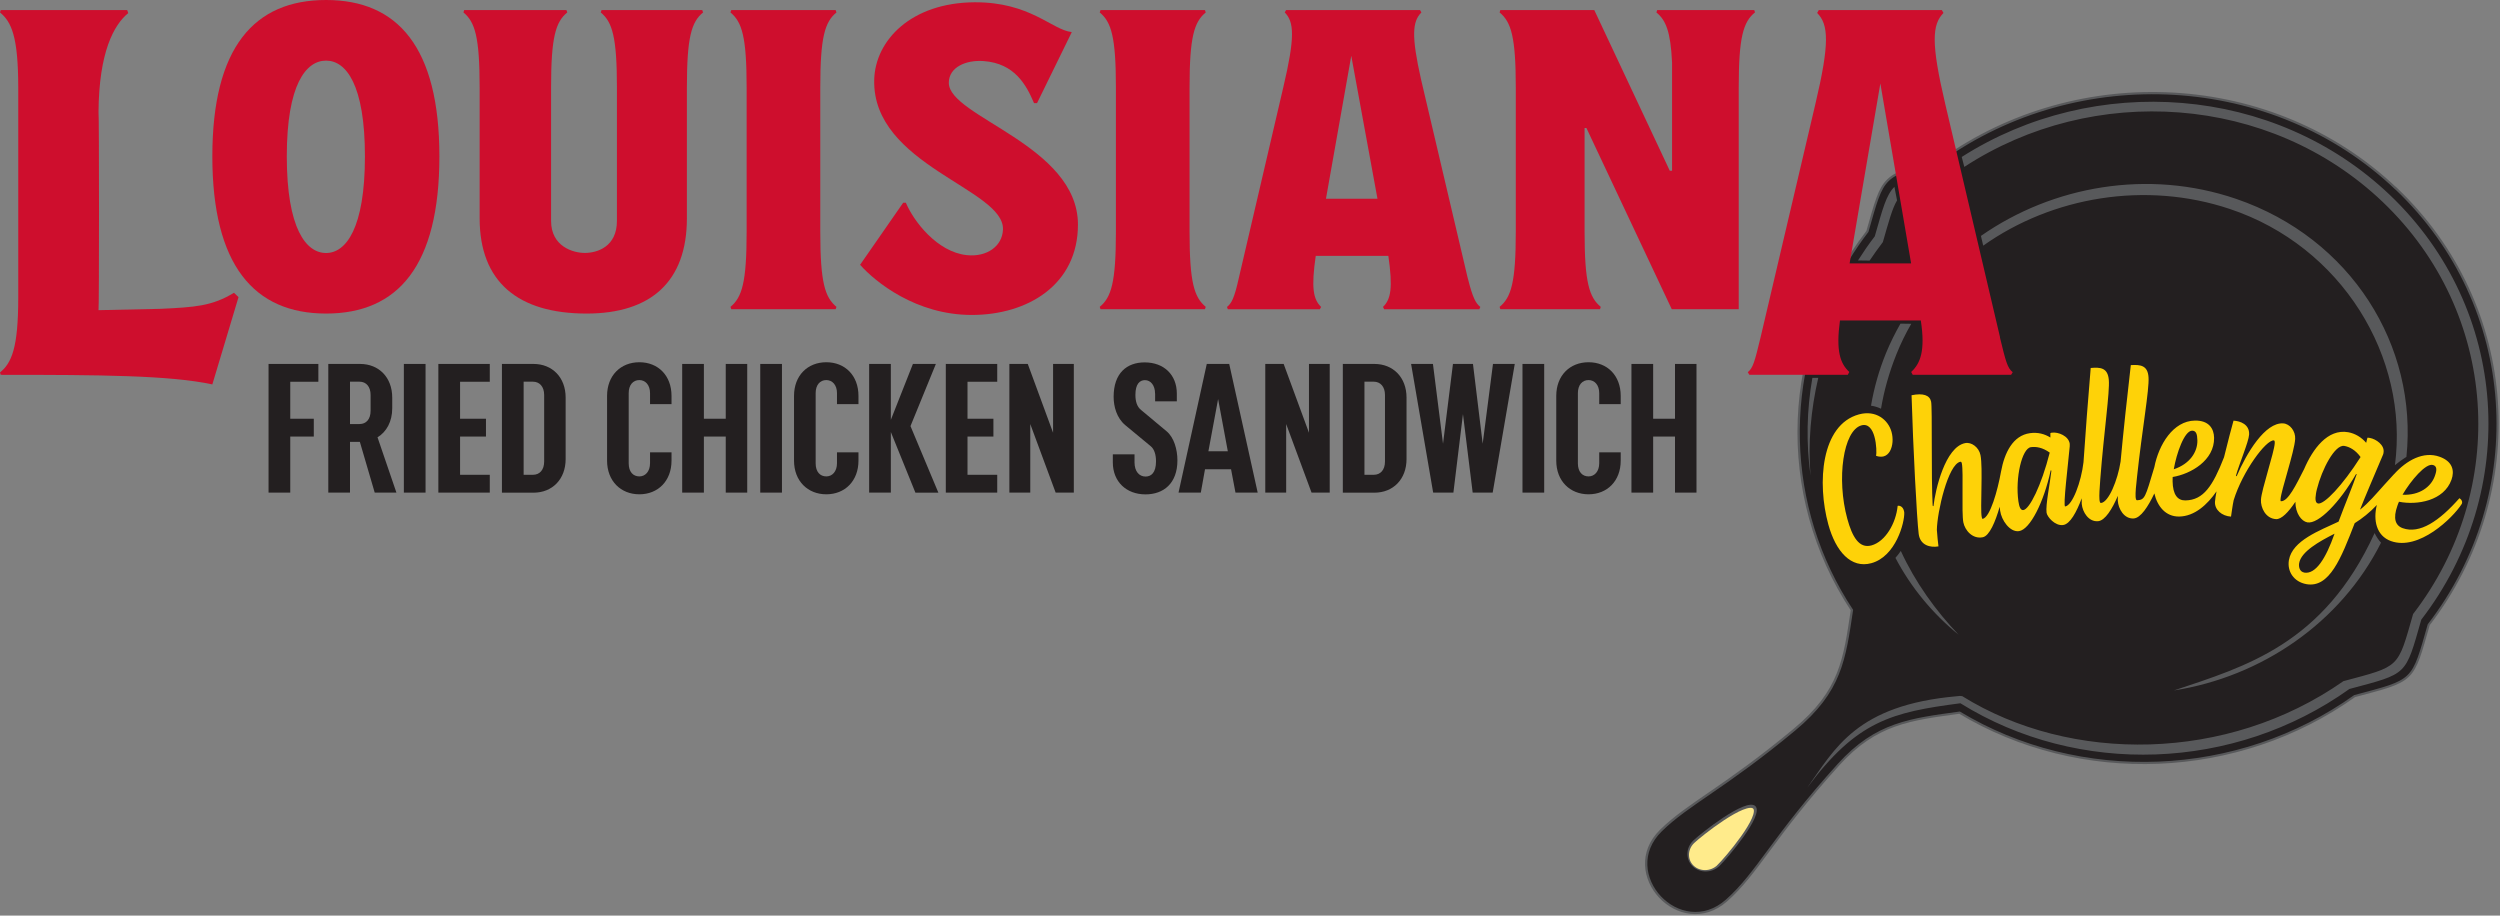 <svg width="557" height="204" viewBox="0 0 557 204" fill="none" xmlns="http://www.w3.org/2000/svg">
<rect x="0" y="0" width="557" height="204" fill="#808080" stroke="none"/>
<g clip-path="url(#clip0_367_3)">
<path fill-rule="evenodd" clip-rule="evenodd" d="M533.723 42.274C506.364 16.181 463.137 14.129 432.68 35.89C419.27 39.484 419.975 38.811 416.287 51.677C397.091 76.605 395.928 110.295 412.861 135.863C411.189 146.957 410.386 154.079 399.96 162.744C384.42 175.659 376.289 179.253 370.224 185.21C360.684 194.58 374.453 209.284 384.486 200.439C391.354 194.383 394.78 186.391 409.419 170.194C417.893 160.824 425.631 160.036 436.63 158.51C463.399 174.641 498.561 173.361 524.494 154.85C537.903 151.256 537.198 151.929 540.886 139.063C563.442 109.77 561.115 68.366 533.739 42.257L533.723 42.274ZM383.141 192.906C381.453 194.531 378.765 194.58 377.142 193.038C375.519 191.495 375.568 188.902 377.257 187.278C378.781 185.801 389.026 177.628 391.092 179.597C393.157 181.567 384.666 191.429 383.141 192.89V192.906Z" fill="#231F20" stroke="#58595B" stroke-miterlimit="10"/>
<path fill-rule="evenodd" clip-rule="evenodd" d="M412.73 153.997L416.975 136.684L404.861 117.106L401.517 103.764L401.73 87.682L405.959 70.369L412.123 58.602L416.565 52.481L418.598 45.178L420.582 41.355L425.007 38.992L433.4 37.449L441.597 31.311L455.596 25.157L474.234 21.941L490.004 22.171L498.724 24.14L513.756 29.03L526.428 37.006L537.689 46.836L546.623 60.014L553.344 77.31L555.344 93.015L554.016 109.032L550.344 120.634L545.64 130.809L540.05 138.735L536.509 149.238L533.69 151.059L525.92 153.734L522.248 155.441L513.215 161.021L504.462 164.664L494.954 166.83L484.611 169.16L473.923 169.127L462.202 167.667L452.858 165.271L443.646 161.776L436.859 157.591L428.909 158.969L420.254 161.267L413.025 165.714L404.927 173.805L399.845 179.499L393.206 172.344L412.73 153.997Z" fill="#58595B"/>
<path fill-rule="evenodd" clip-rule="evenodd" d="M382.993 193.103C381.305 194.728 378.617 194.777 376.994 193.235C375.371 191.692 375.42 189.099 377.108 187.475C378.633 185.998 388.878 177.825 390.944 179.794C393.009 181.764 384.518 191.626 382.993 193.087V193.103Z" fill="#FFEB8B" stroke="#58595B" stroke-miterlimit="10"/>
<path d="M533.723 42.274C506.364 16.181 463.137 14.129 432.68 35.89C419.271 39.484 419.976 38.811 416.287 51.677C414.714 53.728 413.271 55.829 411.943 57.995H411.779L412.009 56.977L412.599 53.745L409.829 57.601L410.566 59.734H410.911C397.075 83.53 397.698 112.954 412.878 135.88C411.206 146.973 410.402 154.095 399.977 162.76C384.437 175.675 376.306 179.269 370.241 185.226C360.7 194.597 374.47 209.301 384.502 200.455C391.371 194.4 394.78 186.408 409.435 170.211C417.91 160.84 425.647 160.052 436.647 158.526C463.416 174.658 498.577 173.378 524.51 154.867C537.919 151.273 537.215 151.946 540.903 139.08C563.459 109.787 561.131 68.383 533.756 42.274H533.723ZM383.142 192.906C381.453 194.531 378.765 194.58 377.142 193.038C375.519 191.495 375.568 188.902 377.257 187.278C378.781 185.801 389.027 177.628 391.092 179.597C393.157 181.567 384.666 191.429 383.142 192.89V192.906ZM433.712 37.236C434.106 36.956 434.516 36.694 434.909 36.415L435.434 38.696C435.303 38.794 435.171 38.877 435.04 38.975C429.418 40.485 426.418 41.191 424.516 42.585C424.32 41.699 424.139 40.895 423.992 40.288C425.975 39.27 428.909 38.548 433.712 37.252V37.236ZM426.91 70.434H424.434C428.45 63.87 433.68 58.225 439.761 53.679L440.319 55.845C435.04 59.849 430.483 64.74 426.91 70.418V70.434ZM436.45 141.476C430.516 136.667 425.729 130.809 422.303 124.294C422.729 123.818 423.123 123.293 423.5 122.751C426.696 129.693 431.204 135.994 436.45 141.492V141.476ZM425.828 72.141C424.582 74.291 423.484 76.539 422.533 78.902C420.877 83.037 419.746 87.107 419.09 91.062C418.369 90.718 417.631 90.488 416.861 90.389C417.533 86.451 418.631 82.512 420.221 78.623C421.156 76.358 422.238 74.192 423.418 72.108L425.828 72.141ZM417.697 52.661C419.484 46.458 420.221 43.471 422.074 41.633L422.664 44.653C421.566 46.508 420.844 49.281 419.5 53.941C418.467 55.287 417.5 56.666 416.55 58.061L413.96 58.028C415.123 56.206 416.336 54.417 417.681 52.678L417.697 52.661ZM403.386 105.963C402.386 98.742 402.534 91.391 403.796 84.186C404.173 84.186 404.616 84.186 405.108 84.186C403.436 91.391 402.813 98.742 403.386 105.947V105.963ZM405.78 81.495H404.304C405.927 73.946 408.796 66.594 412.894 59.734H415.451C411.091 66.561 407.829 73.93 405.763 81.495H405.78ZM539.46 138.079C535.854 150.649 536.542 149.993 523.445 153.505C497.807 171.819 463.039 173.017 436.778 156.688C421.516 158.674 413.681 160.594 402.616 175.544C408.829 166.83 413.55 157.082 436.073 155.113C436.45 155.047 436.827 155.031 437.171 155.096C461.367 170.145 496.283 169.849 522.101 151.765C534.821 148.352 534.149 149.008 537.641 136.799C559.033 109.015 556.82 69.761 530.871 44.998C505.692 20.973 466.35 18.445 437.647 37.186L437.073 34.971C466.596 16.148 506.725 18.889 532.477 43.455C559.213 68.957 561.508 109.426 539.46 138.062V138.079ZM529.068 118.78C529.461 119.584 529.936 120.322 530.494 120.913C521.527 138.768 503.856 150.764 484.349 153.833C500.151 148.532 517.724 143.609 529.051 118.78H529.068ZM536.133 101.795C535.264 102.336 534.411 102.96 533.592 103.633C536.772 79.509 521.707 54.861 496.807 46.557C478.005 40.272 457.252 43.833 441.859 54.729L441.351 52.563C457.367 41.387 478.628 37.613 498.217 44.309C523.838 53.072 538.723 77.048 536.149 101.811L536.133 101.795Z" fill="#231F20"/>
<path d="M422.795 112.724C422.418 116.597 420.058 120.667 416.959 121.52C414.189 122.275 412.665 119.551 411.583 115.596C409.14 106.701 410.665 95.887 414.73 94.771C416.32 94.328 417.205 95.739 417.632 97.315C418.107 99.021 418.107 101.04 417.992 101.565C418.631 101.778 419.189 101.811 419.681 101.68C420.287 101.516 420.73 101.105 421.074 100.531C421.746 99.333 421.828 97.659 421.435 96.231C420.697 93.54 417.959 91.292 414.173 92.326C405.714 94.64 404.813 107.604 407.353 116.86C409.009 122.882 412.419 126.722 416.943 125.475C422.418 123.965 424.352 116.384 424.27 114.234C424.27 114.037 424.205 113.873 424.172 113.725C423.943 112.872 423.238 112.576 422.779 112.708L422.795 112.724Z" fill="#FED208"/>
<path d="M547.985 110.968C543.444 116.121 539.116 119.026 535.33 117.68C533.674 117.089 533.133 115.514 534.149 112.659C534.264 112.347 534.346 112.084 534.494 111.789C538.526 112.593 544.51 111.608 546.198 106.866C546.886 104.929 546.493 102.812 543.542 101.762C539.936 100.466 536.182 102.566 533.412 105.635C533.412 105.635 533.412 105.635 533.395 105.635C532.723 106.357 531.953 107.21 531.297 107.932C529.412 110.016 527.707 112.084 525.806 113.561C527.101 110.279 528.609 106.816 530.937 101.302C531.002 101.171 531.035 100.991 531.051 100.843C531.346 99.153 529.346 97.807 528.019 97.577C527.838 97.544 527.658 97.512 527.461 97.528L527.183 98.66C526.15 97.446 524.74 96.576 523.167 96.297C518.593 95.493 515.282 100.022 513.347 104.535C511.593 107.965 509.79 111.772 508.184 111.674C508.102 111.674 508.085 111.477 508.102 111.247C508.217 109.294 511.2 100.646 511.364 97.807C511.462 96.035 510.184 94.426 508.692 94.328C504.676 94.082 500.561 100.892 498.316 106.127L498.168 105.979C498.922 103.272 501.004 98.447 501.102 96.822C501.233 94.541 499.119 93.803 497.627 93.721C497.217 95.181 496.348 98.463 495.512 101.877C493.004 108.277 490.955 111.411 486.923 111.493C485.169 111.526 484.103 110.23 484.054 107.21C484.054 106.882 484.054 106.603 484.07 106.275C488.119 105.602 493.381 102.582 493.299 97.544C493.267 95.493 492.152 93.655 489.021 93.704C484.169 93.786 480.972 99.054 479.989 104.076C477.94 110.935 477.891 111.346 476.12 111.461C475.94 111.461 475.841 111.149 475.809 110.689C475.759 109.803 475.907 108.113 476.136 106.193C477.284 95.575 478.874 86.828 478.694 84.088C478.53 81.396 476.907 81.216 474.743 81.347C473.94 88.289 473.038 96.642 472.465 102.845C471.825 106.981 469.809 111.92 468.088 112.068C467.907 112.084 467.793 111.772 467.76 111.296C467.678 110.41 467.793 108.72 467.94 106.784C468.76 96.133 470.088 87.353 469.842 84.613C469.596 81.922 467.973 81.79 465.809 81.987C465.236 88.748 464.613 96.839 464.203 102.993C463.695 107.342 461.76 112.609 460.121 112.839C459.596 112.905 460.777 103.436 461.137 99.432C461.137 99.235 461.154 99.054 461.137 98.874C460.891 97.118 458.547 96.215 457.22 96.396C457.105 96.396 456.957 96.428 456.826 96.494V97.479C455.531 96.675 454.007 96.264 452.269 96.511C448.466 97.036 446.597 100.876 445.827 105.077C445.073 109.262 443.417 115.268 441.729 115.612C441.663 115.612 441.581 115.448 441.532 115.219C441.155 113.348 441.827 104.224 441.253 101.401C440.909 99.661 439.237 98.431 437.827 98.726C433.401 99.612 431.188 109.048 430.779 112.79L430.598 112.675C430.238 106.193 430.549 90.915 430.254 89.503C429.959 88.043 428.484 87.534 425.894 88.059C426.238 99.727 427.074 115.629 427.484 118.96C427.811 121.504 430.057 122.062 431.893 121.734C431.795 121.044 431.598 119.174 431.533 118.058C431.598 114.053 434.024 103.436 436.762 102.878C436.975 102.829 437.057 103.058 437.106 103.288C437.483 105.11 437.008 114.283 437.434 116.384C437.778 118.123 439.45 120.158 441.761 119.699C443.253 119.403 444.581 116.22 445.532 112.905C445.565 113.2 445.597 113.512 445.63 113.791C445.925 115.908 447.794 118.616 449.827 118.337C452.302 117.992 455.4 111.822 456.892 104.798L457.056 104.864C456.777 107.489 455.728 112.478 455.974 114.234C456.105 115.153 457.859 117.221 459.662 116.975C461.236 116.761 462.662 114.07 463.809 111.018C463.809 111.592 463.809 112.019 463.809 112.248C463.973 114.103 465.35 116.318 467.465 116.121C469.022 115.974 470.596 113.413 471.858 110.476C471.842 110.952 471.825 111.329 471.842 111.526C471.956 113.381 473.251 115.645 475.382 115.514C476.956 115.416 478.612 112.856 479.989 109.934C480.661 112.806 482.497 115.137 485.546 115.087C488.955 115.022 491.791 112.445 493.84 109.475C493.66 110.46 493.529 111.28 493.496 111.805C493.398 113.578 495.021 114.972 497.07 115.104C497.184 114.415 497.414 112.56 497.66 111.444C499.66 104.978 504.856 98.004 506.594 98.119C506.774 98.119 506.84 98.365 506.807 98.792C506.692 100.794 503.873 109.081 503.741 111.313C503.643 113.085 504.758 115.53 507.102 115.662C508.299 115.727 509.839 114.152 511.413 111.805C511.413 114.382 512.774 116.154 514.085 116.384C516.544 116.81 521.249 112.002 524.937 105.602L525.068 105.668C524.199 108.261 522.462 112.363 521.035 116.22C516.872 118.189 510.725 120.421 509.971 124.786C509.544 127.264 511.02 129.644 513.888 130.152C519.003 131.038 521.593 124.409 524.625 116.564C526.314 115.514 528.002 114.168 529.56 112.511C528.724 115.859 529.428 119.371 532.707 120.552C538.92 122.784 546.477 115.383 548.444 112.33C548.788 111.805 548.345 111.165 547.919 111.001L547.985 110.968ZM542.133 103.616C542.969 103.912 542.969 104.716 542.477 106.078C541.608 108.49 539.067 110.394 535.281 110.23C537.1 107.112 540.51 103.042 542.116 103.616H542.133ZM488.382 95.953C489.283 95.953 489.546 96.675 489.578 98.119C489.628 100.679 487.906 103.37 484.316 104.552C484.923 100.991 486.677 95.985 488.398 95.953H488.382ZM450.794 113.643C450.204 113.725 449.876 112.97 449.695 111.674C448.974 106.455 450.482 99.891 452.482 99.629C453.63 99.465 455.089 99.694 456.679 100.843C454.793 108.261 452.171 113.463 450.794 113.643ZM513.364 127.559C512.364 127.379 512.102 126.296 512.249 125.475C512.692 122.899 516.724 120.634 520.134 118.911C518.167 124.523 515.905 128.002 513.364 127.576V127.559ZM516.446 112.166C515.937 112.068 515.757 111.379 516.003 109.967C516.052 109.688 516.101 109.376 516.2 109.015C517.314 104.535 520.216 98.989 522.314 99.35C523.527 99.563 524.839 100.301 525.937 101.828C521.872 108.211 517.839 112.429 516.446 112.183V112.166Z" fill="#FED208"/>
<path d="M69.914 97.266H64.669V109.754H59.833V81.085H70.931V85.056H64.669V93.294H69.914V97.266Z" fill="#231F20"/>
<path d="M80.192 98.447H77.979V109.754H73.144V81.085H80.225C84.405 81.085 87.389 84.071 87.389 88.584V90.964C87.389 93.918 86.126 96.215 84.11 97.43L88.323 109.754H83.487L80.176 98.447H80.192ZM77.979 85.056V94.476H80.11C81.586 94.476 82.569 93.409 82.569 91.522V87.994C82.569 86.156 81.586 85.04 80.11 85.04H77.979V85.056Z" fill="#231F20"/>
<path d="M89.978 81.085H94.814V109.754H89.978V81.085Z" fill="#231F20"/>
<path d="M109.125 109.754H97.667V81.085H109.125V85.056H102.503V93.294H108.273V97.266H102.503V105.783H109.125V109.754Z" fill="#231F20"/>
<path d="M111.83 81.085H118.862C123.043 81.085 126.026 84.071 126.026 88.584V102.271C126.026 106.784 123.043 109.77 118.862 109.77H111.83V81.101V81.085ZM116.666 85.056V105.783H118.748C120.223 105.783 121.239 104.716 121.239 102.829V87.994C121.239 86.156 120.223 85.04 118.748 85.04H116.666V85.056Z" fill="#231F20"/>
<path d="M149.615 100.794V102.632C149.615 107.178 146.582 110.131 142.451 110.131C138.32 110.131 135.255 107.178 135.255 102.632V88.207C135.255 83.661 138.287 80.707 142.451 80.707C146.615 80.707 149.615 83.661 149.615 88.207V90.045H144.828V87.583C144.828 85.745 143.763 84.679 142.451 84.679C141.058 84.679 140.074 85.745 140.074 87.583V103.239C140.074 105.126 141.058 106.144 142.451 106.144C143.763 106.144 144.828 105.077 144.828 103.19V100.777H149.615V100.794Z" fill="#231F20"/>
<path d="M151.991 109.754V81.085H156.827V93.294H161.696V81.085H166.482V109.754H161.696V97.266H156.827V109.754H151.991Z" fill="#231F20"/>
<path d="M169.384 81.085H174.22V109.754H169.384V81.085Z" fill="#231F20"/>
<path d="M191.268 100.794V102.632C191.268 107.178 188.235 110.131 184.104 110.131C179.974 110.131 176.908 107.178 176.908 102.632V88.207C176.908 83.661 179.941 80.707 184.104 80.707C188.268 80.707 191.268 83.661 191.268 88.207V90.045H186.481V87.583C186.481 85.745 185.416 84.679 184.104 84.679C182.711 84.679 181.728 85.745 181.728 87.583V103.239C181.728 105.126 182.711 106.144 184.104 106.144C185.416 106.144 186.481 105.077 186.481 103.19V100.777H191.268V100.794Z" fill="#231F20"/>
<path d="M198.48 96.199V109.754H193.645V81.085H198.48V93.54L203.398 81.085H208.513L202.857 94.935L209.07 109.77H203.955L198.464 96.215L198.48 96.199Z" fill="#231F20"/>
<path d="M222.184 109.754H210.726V81.085H222.184V85.056H215.561V93.294H221.332V97.266H215.561V105.783H222.184V109.754Z" fill="#231F20"/>
<path d="M224.888 109.754V81.085H228.987L234.626 96.412V81.085H239.248V109.754H235.199L229.544 94.476V109.754H224.872H224.888Z" fill="#231F20"/>
<path d="M257.346 87.682C257.346 85.844 256.362 84.695 255.1 84.695C253.953 84.695 252.969 85.516 252.969 87.977C252.969 89.372 253.297 90.603 254.231 91.341L259.87 96.051C261.591 97.446 262.329 100.187 262.329 102.566C262.329 107.735 259.215 110.148 255.215 110.148C250.953 110.148 247.937 107.325 247.937 103.026V101.22H252.772V103.026C252.772 104.995 253.789 106.176 255.231 106.176C256.461 106.176 257.559 105.356 257.559 102.779C257.559 101.352 257.198 100.072 256.379 99.415L250.69 94.705C248.805 93.114 248.117 90.603 248.117 88.404C248.117 83.12 251.067 80.74 255.034 80.74C259.297 80.74 262.198 83.481 262.198 87.698V89.421H257.362V87.698L257.346 87.682Z" fill="#231F20"/>
<path d="M262.575 109.754L268.87 81.085H273.87L280.214 109.754H275.263L274.279 104.552H268.476L267.542 109.754H262.592H262.575ZM269.214 100.548H273.558L271.394 88.913L269.231 100.548H269.214Z" fill="#231F20"/>
<path d="M281.902 109.754V81.085H286L291.639 96.412V81.085H296.262V109.754H292.213L286.558 94.476V109.754H281.886H281.902Z" fill="#231F20"/>
<path d="M299.18 81.085H306.212C310.392 81.085 313.376 84.071 313.376 88.584V102.271C313.376 106.784 310.392 109.77 306.212 109.77H299.18V81.101V81.085ZM303.999 85.056V105.783H306.081C307.556 105.783 308.573 104.716 308.573 102.829V87.994C308.573 86.156 307.556 85.04 306.081 85.04H303.999V85.056Z" fill="#231F20"/>
<path d="M337.489 81.085L332.571 109.754H328.112L325.948 92.26L323.817 109.754H319.309L314.392 81.085H319.26L321.506 98.857L323.719 81.085H328.178L330.342 98.857L332.636 81.085H337.472H337.489Z" fill="#231F20"/>
<path d="M339.21 81.085H344.046V109.754H339.21V81.085Z" fill="#231F20"/>
<path d="M361.094 100.794V102.632C361.094 107.178 358.062 110.131 353.931 110.131C349.8 110.131 346.734 107.178 346.734 102.632V88.207C346.734 83.661 349.767 80.707 353.931 80.707C358.094 80.707 361.094 83.661 361.094 88.207V90.045H356.308V87.583C356.308 85.745 355.242 84.679 353.931 84.679C352.537 84.679 351.554 85.745 351.554 87.583V103.239C351.554 105.126 352.537 106.144 353.931 106.144C355.242 106.144 356.308 105.077 356.308 103.19V100.777H361.094V100.794Z" fill="#231F20"/>
<path d="M363.487 109.754V81.085H368.323V93.294H373.192V81.085H377.978V109.754H373.192V97.266H368.323V109.754H363.487Z" fill="#231F20"/>
<path d="M72.651 0C56.62 0 47.309 10.568 47.309 34.84C47.309 59.111 56.62 69.86 72.651 69.86C88.683 69.86 97.896 59.193 97.896 34.84C97.896 10.486 88.585 0 72.651 0ZM72.651 56.37C68.193 56.37 63.898 50.938 63.898 34.84C63.898 18.741 68.209 13.506 72.651 13.506C77.094 13.506 81.307 18.839 81.307 34.84C81.307 50.84 77.094 56.37 72.651 56.37Z" fill="#CE0E2D"/>
<path d="M327.03 62.048L316.637 17.822C314.391 7.894 314.702 4.776 316.686 2.773L316.391 2.248H286.54L286.245 2.773C288.327 4.89 288.573 8.222 285.917 19.463L275.983 62.048C275.016 66.43 274.361 67.612 273.377 68.383L273.557 68.908H294.064L294.343 68.383C292.556 66.643 292.13 64.083 293.146 57.01H309.326C310.342 64.083 309.916 66.66 308.129 68.383L308.408 68.908H329.587L329.816 68.383C328.849 67.628 328.128 66.43 327.046 62.048M295.425 44.276L301.064 12.439L306.9 44.276H295.425Z" fill="#CE0E2D"/>
<path d="M186.366 2.773L186.185 2.248H162.924L162.744 2.773C165.318 4.89 166.35 8.222 166.35 19.463V51.677C166.35 62.918 165.318 66.266 162.744 68.367L162.924 68.892H186.185L186.366 68.367C183.792 66.25 182.759 62.918 182.759 51.677V19.463C182.759 8.222 183.792 4.874 186.366 2.773Z" fill="#CE0E2D"/>
<path d="M268.64 2.773L268.46 2.248H245.199L245.019 2.773C247.592 4.89 248.625 8.222 248.625 19.463V51.677C248.625 62.918 247.592 66.266 245.019 68.367L245.199 68.892H268.46L268.64 68.367C266.067 66.25 265.034 62.918 265.034 51.677V19.463C265.034 8.222 266.067 4.874 268.64 2.773Z" fill="#CE0E2D"/>
<path d="M134.025 2.248L133.844 2.773C136.418 4.89 137.451 8.222 137.451 19.463V49.215C137.451 54.992 133.041 56.354 130.287 56.354C127.697 56.354 122.779 54.926 122.779 49.215V19.463C122.779 8.222 123.812 4.874 126.386 2.773L126.205 2.248H103.42L103.256 2.773C105.829 4.89 106.862 8.222 106.862 19.463V48.625C106.862 62.82 115.419 69.86 130.697 69.86C145.04 69.86 153.04 62.721 153.04 48.625V19.463C153.04 8.222 154.073 4.874 156.646 2.773L156.466 2.248H134.008H134.025Z" fill="#CE0E2D"/>
<path d="M391.026 2.773L390.846 2.248H369.224L369.044 2.773C371.142 4.48 372.207 7.007 372.535 13.916V38.04H372.027L355.208 2.248H334.275L334.111 2.773C336.685 4.89 337.718 8.222 337.718 19.463V51.677C337.718 62.918 336.685 66.266 334.111 68.367L334.275 68.892H356.487L356.651 68.367C354.077 66.25 353.045 62.918 353.045 51.677V28.522H353.454L372.47 68.892H387.387V19.463C387.387 8.222 388.42 4.874 390.993 2.773" fill="#CE0E2D"/>
<path d="M211.397 18.446C211.397 14.983 215.184 13.325 219.118 13.604C226.118 14.097 228.691 19.003 230.38 22.975H231.052L238.756 7.237V7.139C234.379 6.663 229.544 0.443 217.135 0.509C203.004 0.591 194.988 8.993 194.775 17.773C194.3 36.842 223.79 42.06 223.462 51.136C223.331 54.844 219.889 57.306 215.43 56.846C208.824 56.173 203.562 49.314 201.824 45.162H201.234L191.628 58.996C195.005 62.803 204.07 70.172 216.512 70.172C228.954 70.172 240.166 63.46 240.166 50.036C240.166 32.345 211.397 26.044 211.397 18.462" fill="#CE0E2D"/>
<path d="M35.703 68.81L21.95 69.105C22.097 69.105 22.097 24.944 21.95 24.944C22.048 11.635 25.359 5.53 28.572 2.921L28.343 2.248H0.164L0 2.773C2.574 4.874 4.049 8.205 4.065 19.397V66.365C4.065 77.556 2.574 80.888 0 82.988L0.164 83.513C22.376 83.513 37.817 83.612 47.309 85.647L53.144 66.2L52.128 65.232C47.227 68.219 43.407 68.449 35.686 68.81" fill="#CE0E2D"/>
<path d="M445.613 75.16L433.417 23.237C430.188 9.535 430.483 5.465 433.007 2.888L432.647 2.248H405.222L404.861 2.888C407.402 5.465 407.697 9.535 404.452 23.237L392.256 75.16C390.961 80.494 390.584 82.004 389.403 82.923L389.764 83.513H411.681L412.025 82.874C409.976 80.986 409.025 78.18 409.943 71.403H427.958C428.991 78.164 427.86 80.986 425.811 82.874L426.155 83.513H448.072L448.433 82.923C447.252 82.004 446.875 80.494 445.58 75.16M425.795 58.684H412.091L418.943 18.593L425.795 58.684Z" fill="#CE0E2D"/>
</g>
<defs>
<clipPath id="clip0_367_3">
<rect width="557" height="204" fill="white"/>
</clipPath>
</defs>
</svg>
